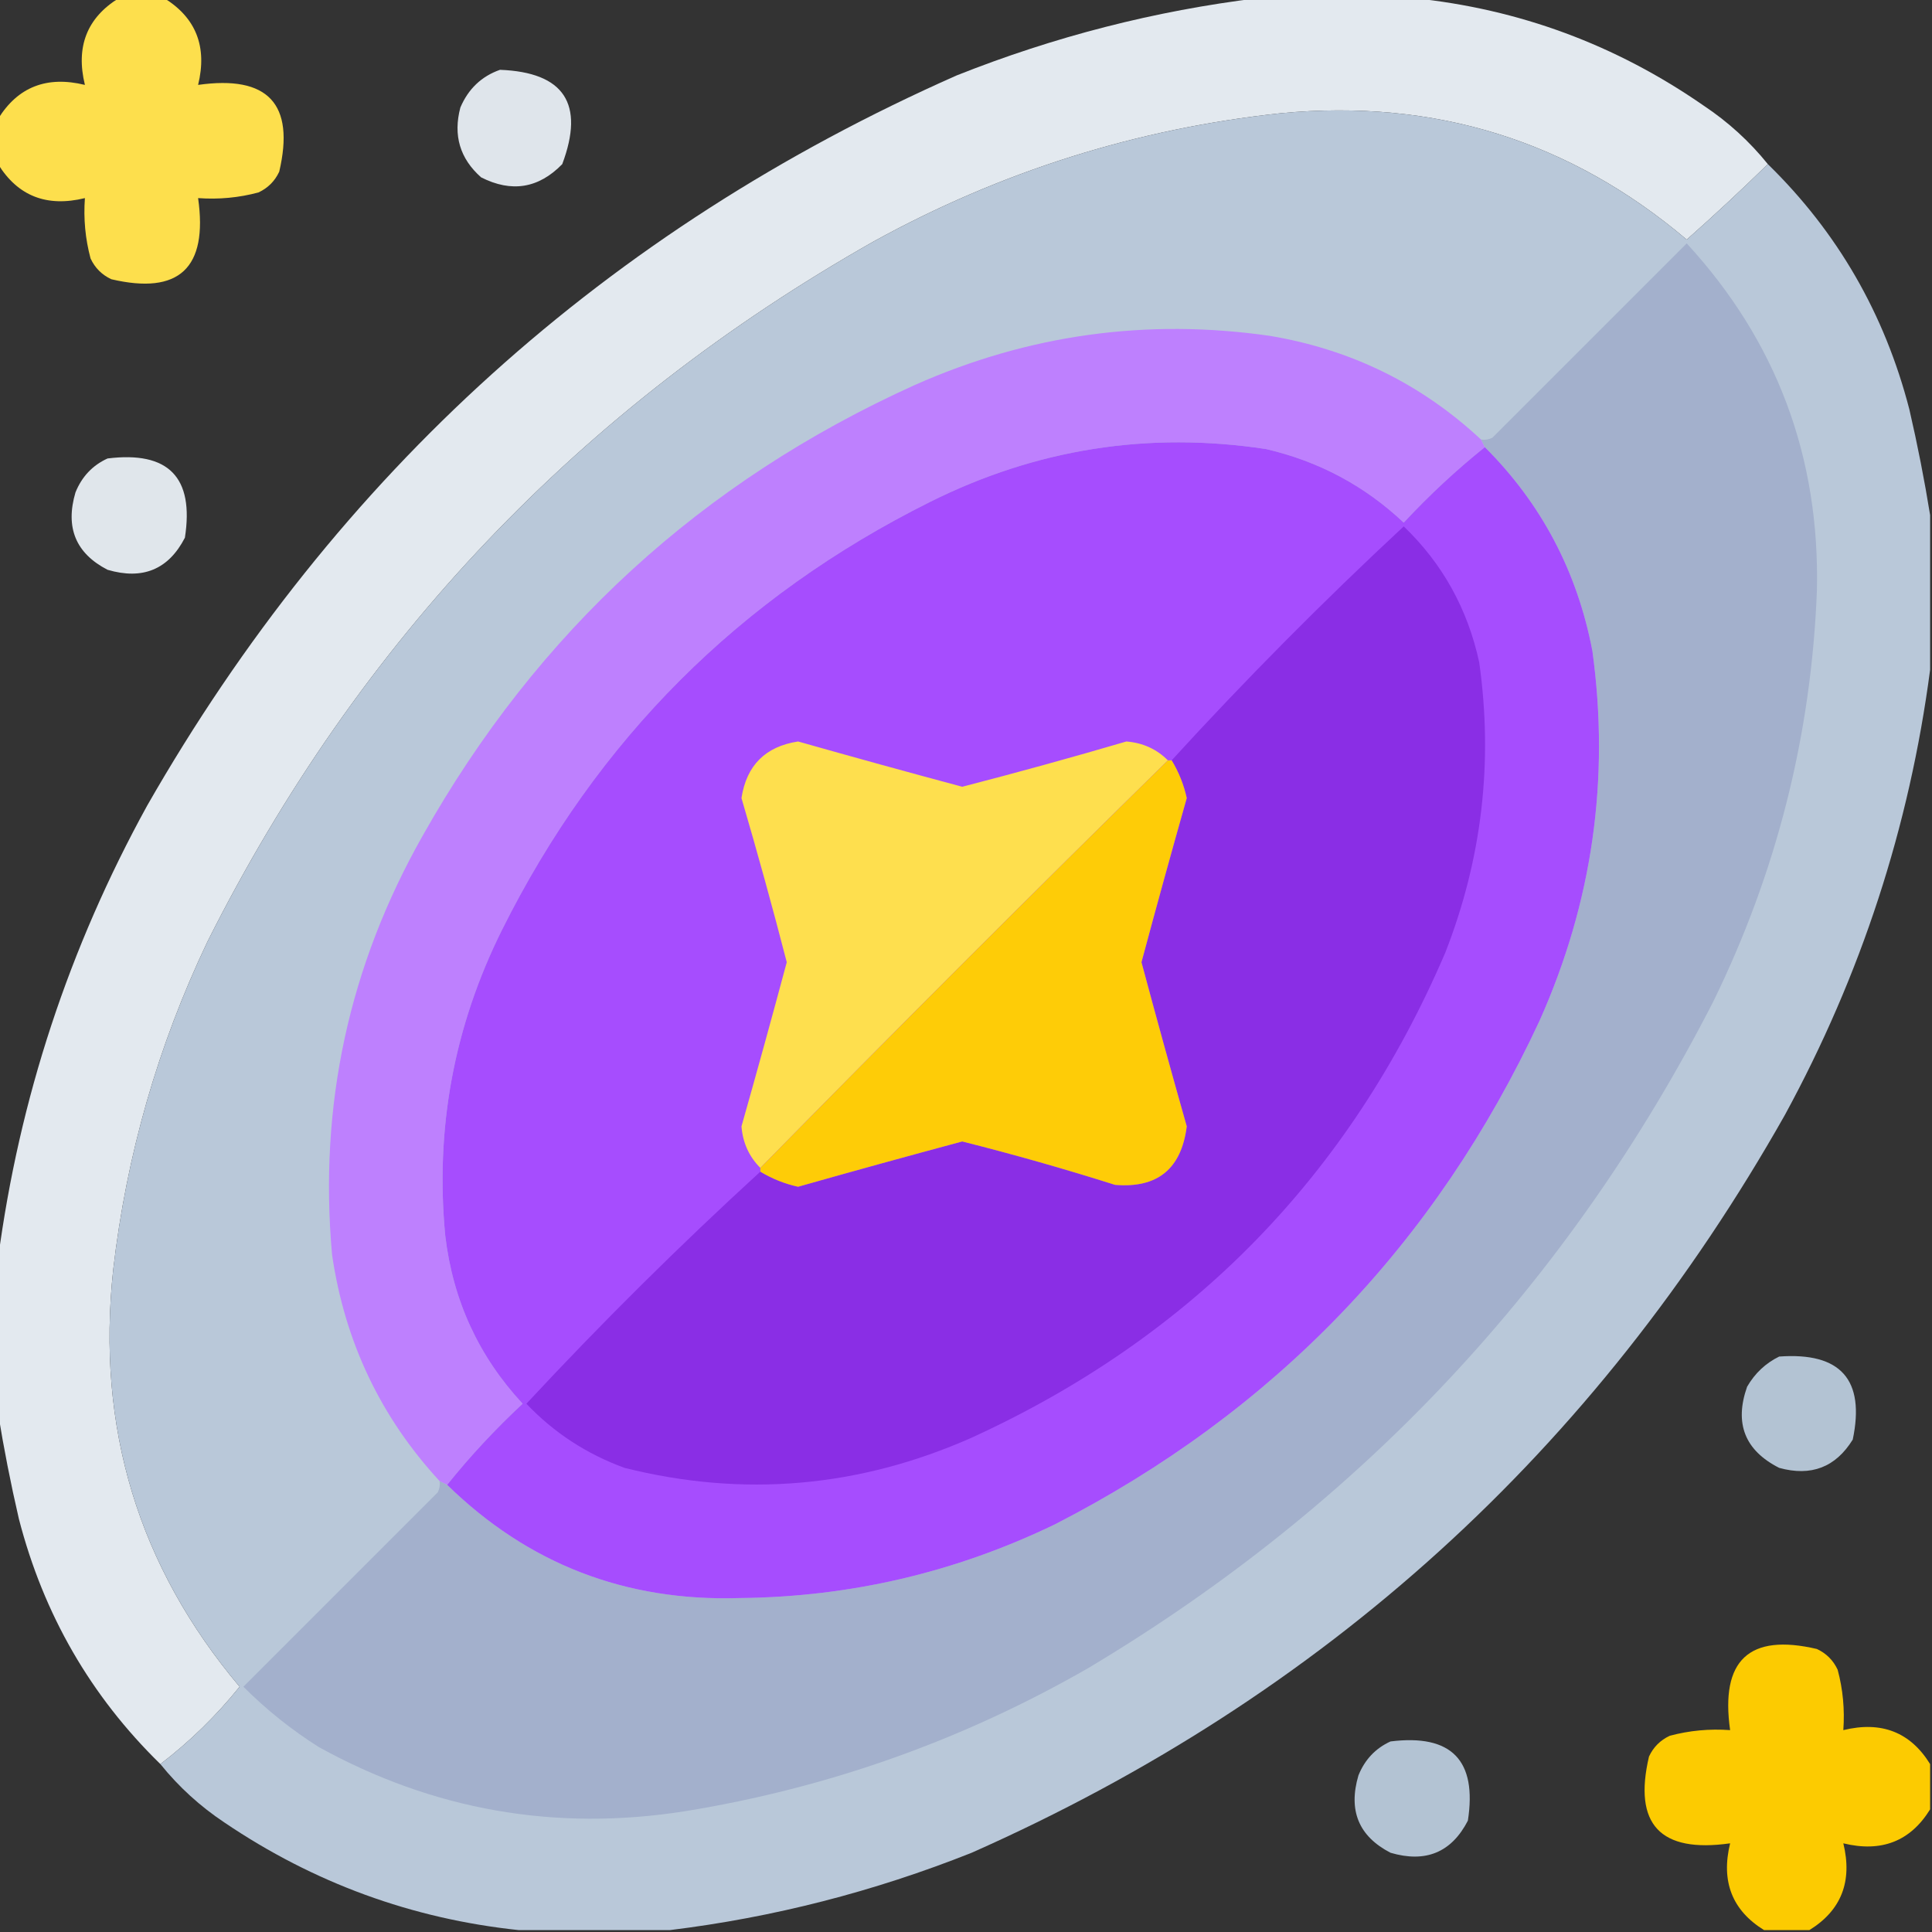 <?xml version="1.0" encoding="UTF-8"?>
<svg xmlns="http://www.w3.org/2000/svg" width="128" height="128" viewBox="0 0 128 128" fill="none">
  <rect x="0" y="0" width="128" height="128" fill="#333333" stroke="none"/>
  <g clip-path="url(#clip0_1_2)">
    <path opacity="0.987" fill-rule="evenodd" clip-rule="evenodd" d="M7.875 -0.125C8.875 -0.125 9.875 -0.125 10.875 -0.125C12.991 1.182 13.741 3.099 13.125 5.625C17.761 4.967 19.552 6.884 18.5 11.375C18.208 12 17.75 12.458 17.125 12.75C15.823 13.099 14.49 13.224 13.125 13.125C13.783 17.761 11.866 19.552 7.375 18.5C6.75 18.208 6.292 17.75 6 17.125C5.651 15.823 5.526 14.49 5.625 13.125C3.099 13.741 1.182 12.991 -0.125 10.875C-0.125 9.875 -0.125 8.875 -0.125 7.875C1.182 5.759 3.099 5.009 5.625 5.625C5.009 3.099 5.759 1.182 7.875 -0.125Z" fill="#FFE14D"></path>
    <path opacity="0.989" fill-rule="evenodd" clip-rule="evenodd" d="M83.375 -0.125C86.792 -0.125 90.208 -0.125 93.625 -0.125C100.644 0.59 107.061 2.965 112.875 7C114.49 8.074 115.907 9.365 117.125 10.875C115.373 12.585 113.582 14.252 111.75 15.875C104.014 9.325 95.055 6.533 84.875 7.5C75.314 8.52 66.314 11.354 57.875 16C38.465 26.993 23.757 42.451 13.75 62.375C10.462 69.276 8.379 76.526 7.5 84.125C6.374 94.576 9.166 103.784 15.875 111.75C14.321 113.679 12.571 115.387 10.625 116.875C6.009 112.369 2.884 106.952 1.25 100.625C0.706 98.273 0.248 95.939 -0.125 93.625C-0.125 90.208 -0.125 86.792 -0.125 83.375C1.278 72.79 4.57 62.79 9.75 53.375C22.326 31.383 40.201 15.258 63.375 5C69.855 2.422 76.521 0.714 83.375 -0.125Z" fill="#E5EBF1"></path>
    <path opacity="0.96" fill-rule="evenodd" clip-rule="evenodd" d="M33.125 4.625C37.375 4.789 38.75 6.873 37.25 10.875C35.684 12.482 33.893 12.774 31.875 11.75C30.471 10.508 30.013 8.966 30.5 7.125C31.026 5.889 31.901 5.056 33.125 4.625Z" fill="#E6ECF2"></path>
    <path fill-rule="evenodd" clip-rule="evenodd" d="M117.125 10.875C121.741 15.382 124.866 20.798 126.5 27.125C127.044 29.477 127.502 31.811 127.875 34.125C127.875 37.542 127.875 40.958 127.875 44.375C126.507 54.773 123.298 64.606 118.25 73.875C105.687 96.105 87.728 112.396 64.375 122.75C57.895 125.328 51.229 127.036 44.375 127.875C41.042 127.875 37.708 127.875 34.375 127.875C27.295 127.128 20.795 124.753 14.875 120.75C13.26 119.676 11.843 118.385 10.625 116.875C12.571 115.387 14.321 113.679 15.875 111.75C9.166 103.784 6.374 94.576 7.5 84.125C8.379 76.526 10.462 69.276 13.75 62.375C23.757 42.451 38.465 26.993 57.875 16C66.314 11.354 75.314 8.52 84.875 7.5C95.055 6.533 104.014 9.325 111.75 15.875C113.582 14.252 115.373 12.585 117.125 10.875Z" fill="#B9C8D9"></path>
    <path fill-rule="evenodd" clip-rule="evenodd" d="M29.125 98.125C29.292 98.208 29.458 98.292 29.625 98.375C34.982 103.612 41.44 106.112 49 105.875C56.318 105.806 63.276 104.181 69.875 101C84.409 93.549 95.118 82.424 102 67.625C105.5 59.79 106.667 51.623 105.5 43.125C104.493 37.858 102.118 33.358 98.375 29.625C98.292 29.458 98.208 29.292 98.125 29.125C98.388 29.162 98.638 29.121 98.875 29C103.167 24.708 107.458 20.417 111.75 16.125C117.701 22.6 120.576 30.267 120.375 39.125C120.005 48.687 117.714 57.77 113.5 66.375C103.939 85.021 90.147 99.729 72.125 110.5C63.79 115.292 54.873 118.459 45.375 120C36.792 121.35 28.709 119.933 21.125 115.75C19.314 114.607 17.647 113.273 16.125 111.75C20.417 107.458 24.708 103.167 29 98.875C29.121 98.638 29.162 98.388 29.125 98.125Z" fill="#A3B0CC"></path>
    <path fill-rule="evenodd" clip-rule="evenodd" d="M98.125 29.125C98.208 29.292 98.292 29.458 98.375 29.625C96.481 31.143 94.689 32.81 93 34.625C90.413 32.185 87.371 30.56 83.875 29.75C76.085 28.569 68.668 29.736 61.625 33.25C49 39.542 39.542 49 33.25 61.625C30.072 68.016 28.822 74.766 29.5 81.875C30.009 86.161 31.718 89.869 34.625 93C32.81 94.689 31.143 96.481 29.625 98.375C29.458 98.292 29.292 98.208 29.125 98.125C25.216 93.889 22.841 88.889 22 83.125C21.114 73.251 23.114 64.001 28 55.375C35.614 41.844 46.489 31.886 60.625 25.5C68.145 22.164 75.979 21.081 84.125 22.25C89.51 23.151 94.177 25.443 98.125 29.125Z" fill="#BE80FE"></path>
    <path fill-rule="evenodd" clip-rule="evenodd" d="M98.375 29.625C102.118 33.358 104.493 37.858 105.5 43.125C106.667 51.623 105.5 59.79 102 67.625C95.118 82.424 84.409 93.549 69.875 101C63.276 104.181 56.318 105.806 49 105.875C41.44 106.112 34.982 103.612 29.625 98.375C31.143 96.481 32.81 94.689 34.625 93C31.718 89.869 30.009 86.161 29.5 81.875C28.822 74.766 30.072 68.016 33.25 61.625C39.542 49 49 39.542 61.625 33.25C68.668 29.736 76.085 28.569 83.875 29.75C87.371 30.56 90.413 32.185 93 34.625C94.689 32.81 96.481 31.143 98.375 29.625Z" fill="#A64DFE"></path>
    <path opacity="0.963" fill-rule="evenodd" clip-rule="evenodd" d="M7.125 30.375C11.164 29.872 12.872 31.622 12.25 35.625C11.163 37.729 9.455 38.437 7.125 37.75C5.021 36.663 4.313 34.955 5 32.625C5.422 31.579 6.13 30.829 7.125 30.375Z" fill="#E6ECF2"></path>
    <path fill-rule="evenodd" clip-rule="evenodd" d="M50.375 77.625C51.151 78.096 51.984 78.429 52.875 78.625C56.494 77.599 60.119 76.599 63.75 75.625C67.151 76.481 70.526 77.439 73.875 78.5C76.684 78.734 78.267 77.442 78.625 74.625C77.599 71.006 76.599 67.381 75.625 63.75C76.599 60.119 77.599 56.494 78.625 52.875C78.429 51.984 78.096 51.151 77.625 50.375C82.531 45.011 87.656 39.844 93 34.875C95.565 37.335 97.232 40.335 98 43.875C98.935 50.493 98.185 56.91 95.75 63.125C89.426 77.866 78.967 88.575 64.375 95.25C56.918 98.555 49.251 99.221 41.375 97.25C38.852 96.326 36.685 94.909 34.875 93C39.844 87.656 45.011 82.531 50.375 77.625Z" fill="#8A2EE5"></path>
    <path fill-rule="evenodd" clip-rule="evenodd" d="M77.375 50.375C68.292 59.292 59.292 68.292 50.375 77.375C49.63 76.633 49.213 75.716 49.125 74.625C50.151 71.006 51.151 67.381 52.125 63.75C51.184 60.109 50.184 56.484 49.125 52.875C49.458 50.708 50.708 49.458 52.875 49.125C56.498 50.152 60.123 51.152 63.75 52.125C67.391 51.184 71.016 50.184 74.625 49.125C75.716 49.213 76.633 49.63 77.375 50.375Z" fill="#FEDF4E"></path>
    <path fill-rule="evenodd" clip-rule="evenodd" d="M77.375 50.375C77.458 50.375 77.542 50.375 77.625 50.375C78.096 51.151 78.429 51.984 78.625 52.875C77.599 56.494 76.599 60.119 75.625 63.75C76.599 67.381 77.599 71.006 78.625 74.625C78.267 77.442 76.684 78.734 73.875 78.5C70.526 77.439 67.151 76.481 63.75 75.625C60.119 76.599 56.494 77.599 52.875 78.625C51.984 78.429 51.151 78.096 50.375 77.625C50.375 77.542 50.375 77.458 50.375 77.375C59.292 68.292 68.292 59.292 77.375 50.375Z" fill="#FECC07"></path>
    <path opacity="0.962" fill-rule="evenodd" clip-rule="evenodd" d="M117.875 89.875C121.954 89.578 123.579 91.411 122.75 95.375C121.616 97.211 119.991 97.836 117.875 97.25C115.601 96.097 114.893 94.306 115.75 91.875C116.268 90.981 116.977 90.314 117.875 89.875Z" fill="#B8C8D9"></path>
    <path opacity="0.982" fill-rule="evenodd" clip-rule="evenodd" d="M127.875 116.875C127.875 117.875 127.875 118.875 127.875 119.875C126.568 121.991 124.651 122.741 122.125 122.125C122.741 124.651 121.991 126.568 119.875 127.875C118.875 127.875 117.875 127.875 116.875 127.875C114.759 126.568 114.009 124.651 114.625 122.125C109.99 122.783 108.198 120.866 109.25 116.375C109.542 115.75 110 115.292 110.625 115C111.927 114.651 113.26 114.526 114.625 114.625C113.967 109.99 115.884 108.198 120.375 109.25C121 109.542 121.458 110 121.75 110.625C122.099 111.927 122.224 113.26 122.125 114.625C124.651 114.009 126.568 114.759 127.875 116.875Z" fill="#FFCD00"></path>
    <path opacity="0.961" fill-rule="evenodd" clip-rule="evenodd" d="M92.125 115.375C96.163 114.872 97.872 116.622 97.25 120.625C96.163 122.729 94.455 123.437 92.125 122.75C90.021 121.663 89.313 119.955 90 117.625C90.422 116.579 91.13 115.829 92.125 115.375Z" fill="#B8C9D9"></path>
  </g>
  <defs>
    <clipPath id="clip0_1_2">
      <rect width="128" height="128" fill="white"></rect>
    </clipPath>
  </defs>
</svg>
